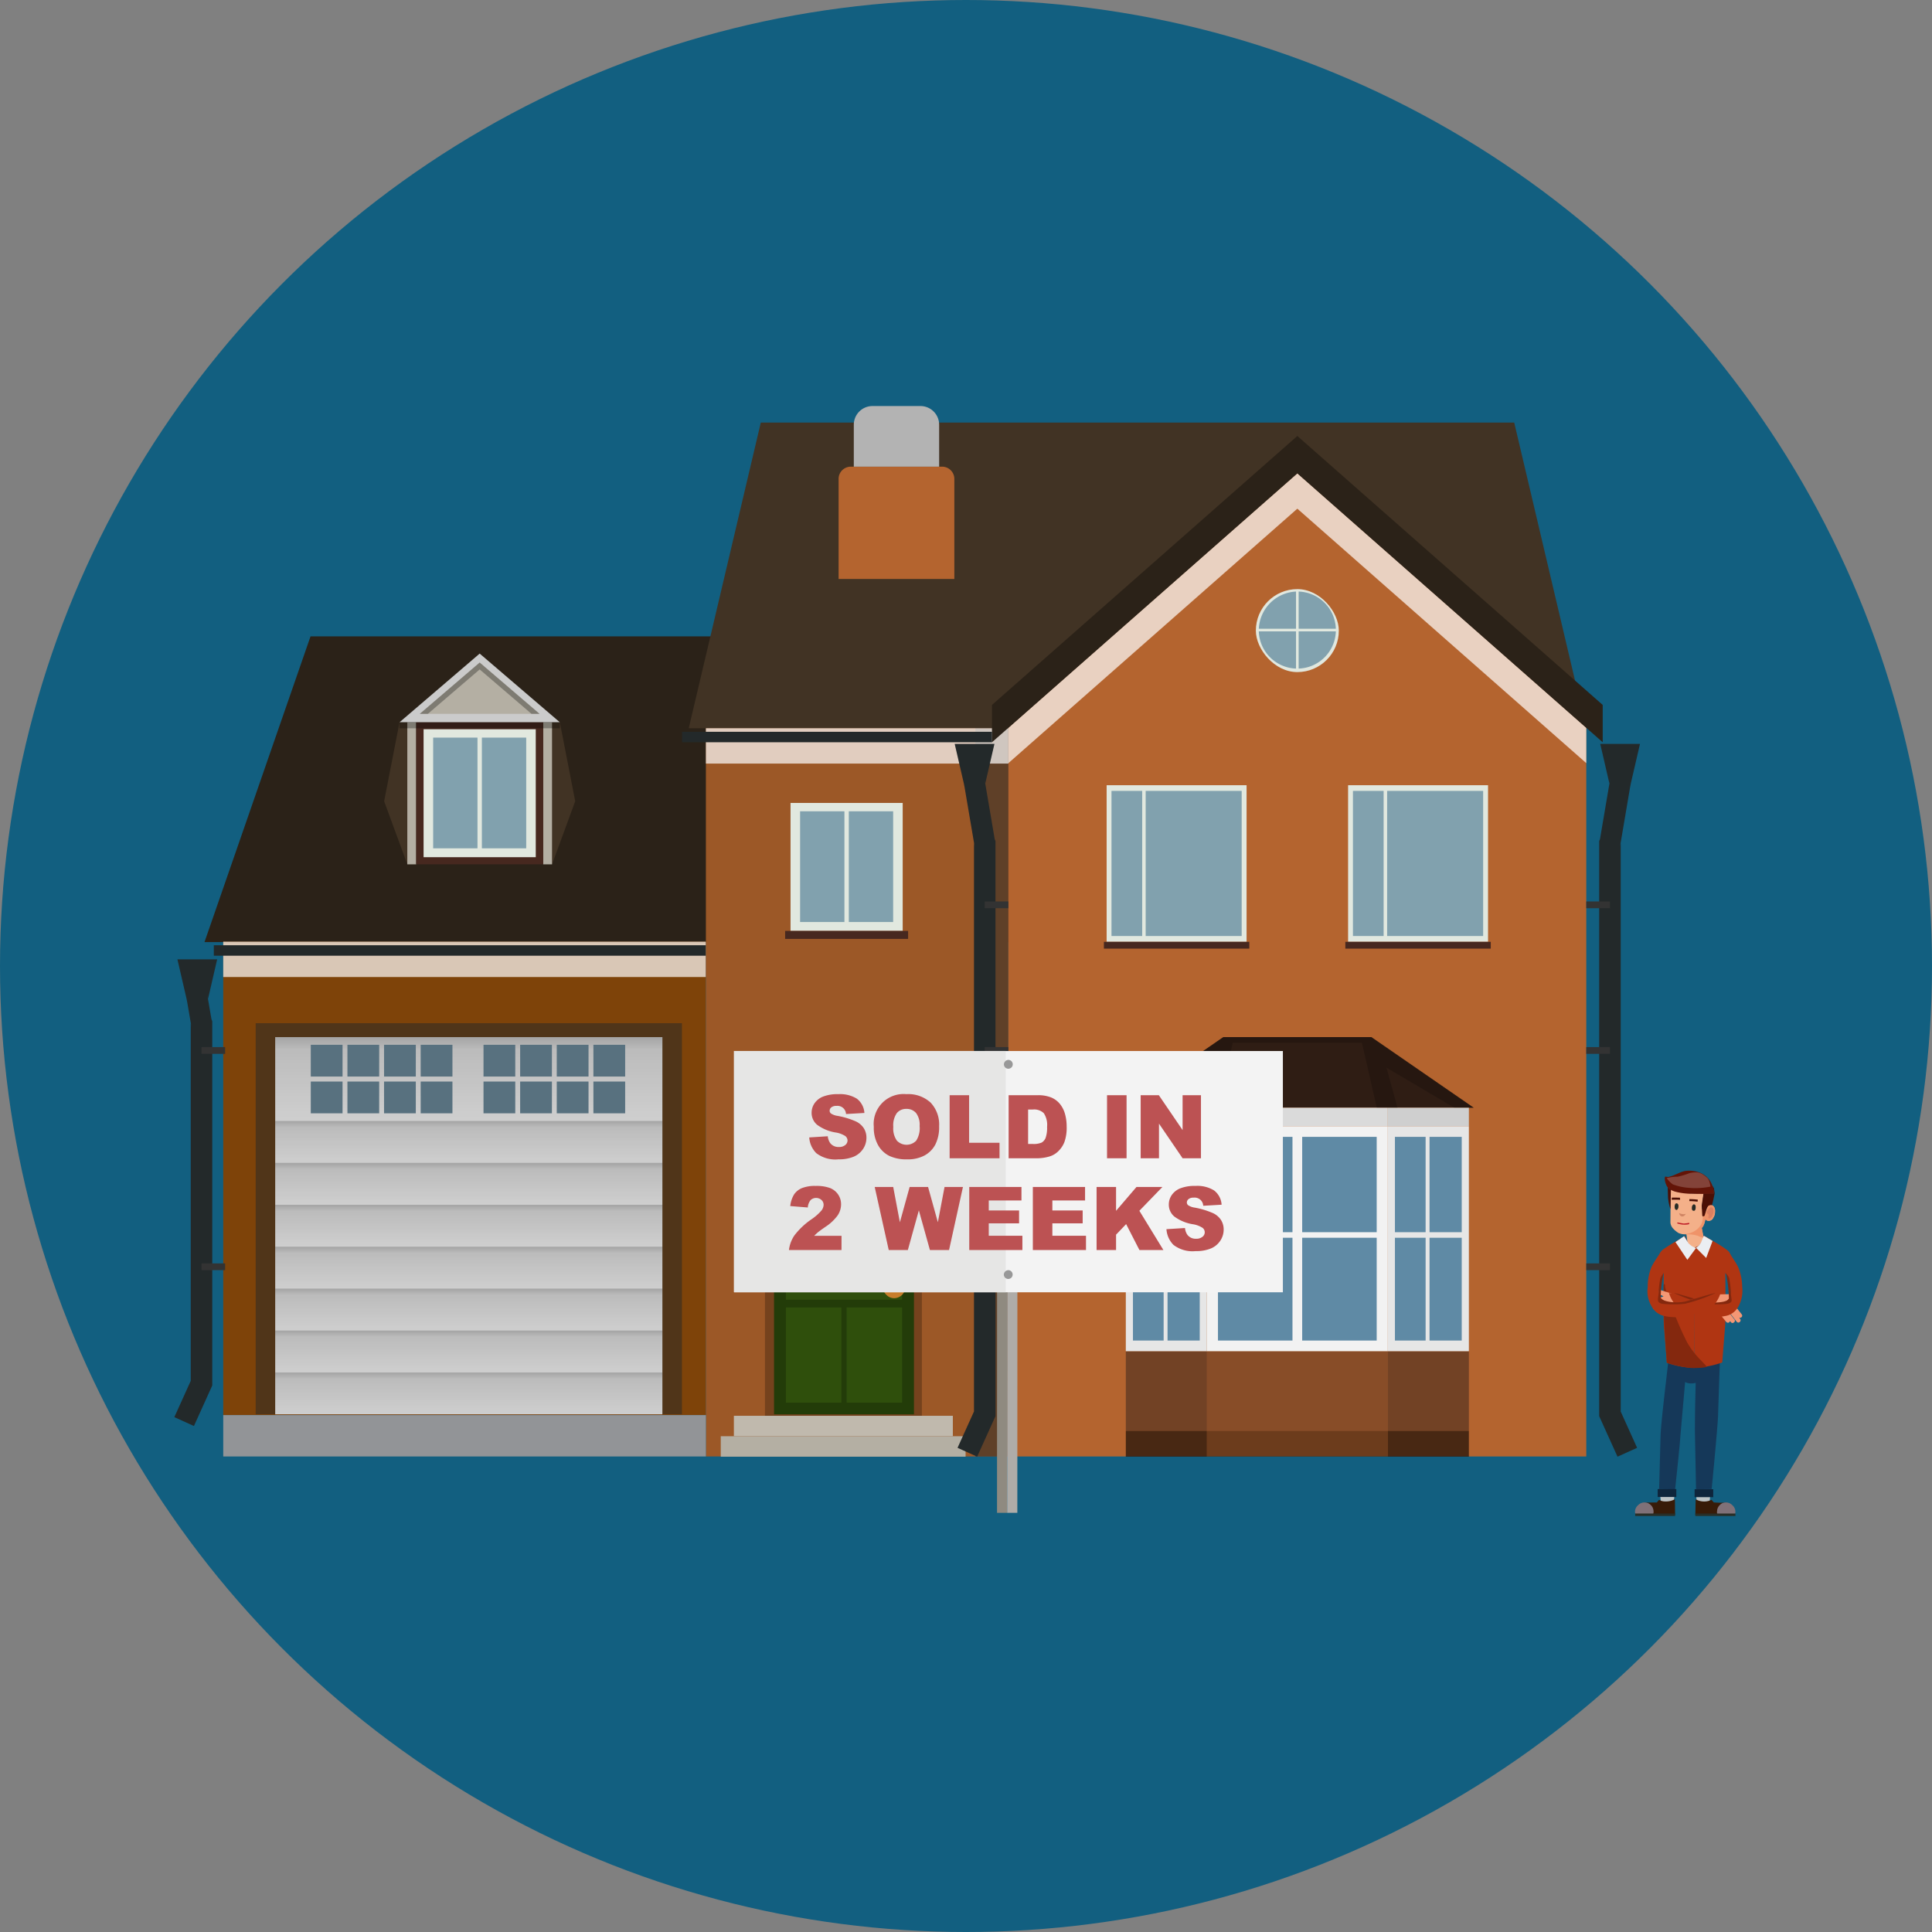 <?xml version="1.0" encoding="UTF-8"?>
<svg xmlns="http://www.w3.org/2000/svg" xmlns:xlink="http://www.w3.org/1999/xlink" width="110" height="110" viewBox="0 0 110 110">
  <rect x="0" y="0" width="110" height="110" fill="#808080" stroke="none"/>
  <defs>
    <style>.cls-1{fill:none;clip-rule:evenodd;}.cls-2{fill:#125f80;}.cls-3,.cls-39{fill:#2b2218;}.cls-10,.cls-11,.cls-12,.cls-29,.cls-3,.cls-38,.cls-40,.cls-5,.cls-8,.cls-9{fill-rule:evenodd;}.cls-4{fill:#7e4309;}.cls-5{fill:#413324;}.cls-11,.cls-6{fill:#b4afa3;}.cls-7{fill:#47281f;}.cls-32,.cls-8{fill:#e1e8df;}.cls-35,.cls-9{fill:#81a1ae;}.cls-10{fill:#cbcbcb;}.cls-12,.cls-13{opacity:0.3;}.cls-14,.cls-15,.cls-17,.cls-29{fill:#23292a;}.cls-15{stroke:#333;stroke-miterlimit:10;stroke-width:0.385px;}.cls-16{fill:#fff;opacity:0.7;}.cls-17,.cls-29{opacity:0.5;}.cls-18{fill:#cfcfcf;}.cls-19{fill:url(#linear-gradient);}.cls-20{fill:url(#linear-gradient-2);}.cls-21{fill:url(#linear-gradient-3);}.cls-22{fill:url(#linear-gradient-4);}.cls-23{fill:url(#linear-gradient-5);}.cls-24{fill:url(#linear-gradient-6);}.cls-25{fill:url(#linear-gradient-7);}.cls-26{fill:url(#linear-gradient-8);}.cls-27{fill:#58717f;}.cls-28{fill:#9c5827;}.cls-30{fill:#b4642f;}.cls-31{fill:#b3b3b3;}.cls-33{fill:#75421d;}.cls-34{fill:#233c09;}.cls-36{fill:#2f4f0c;}.cls-37{fill:#c87e2c;}.cls-38{fill:#c0b9ad;}.cls-40{fill:#2f1d14;}.cls-41,.cls-42{fill:#472c1e;}.cls-41,.cls-43{opacity:0.6;}.cls-42,.cls-44{opacity:0.4;}.cls-45{fill:#dadada;}.cls-46{fill:#e6e6e6;}.cls-47{fill:#f2f2f2;}.cls-48{fill:#5f8aa5;}.cls-49{clip-path:url(#clip-path);}.cls-50{opacity:0.2;}.cls-51{fill:#929497;}.cls-52{fill:#f4b089;}.cls-53{fill:#ef9369;}.cls-54{fill:#db8061;}.cls-55{fill:#d08564;}.cls-56{fill:#272c26;}.cls-57{fill:#4b0f05;}.cls-58{fill:#631407;}.cls-59{fill:#834339;}.cls-60{fill:#bcc3c6;}.cls-61{fill:#153859;}.cls-62{fill:#371b08;}.cls-63{fill:#807178;}.cls-64{fill:#282e27;}.cls-65{fill:#0e253c;}.cls-66{fill:#538255;}.cls-67{fill:#b03512;}.cls-68{fill:#84280e;}.cls-69{fill:#ebeef2;}.cls-70{fill:#bd1b25;}.cls-71{fill:#f49774;}.cls-72{fill:#8f8a80;}.cls-73{fill:#afaca8;}.cls-74{fill:#f3f3f3;}.cls-75{fill:#e6e6e5;}.cls-76{fill:#989898;}.cls-77{fill:#bc5253;}</style>
    <linearGradient id="linear-gradient" x1="-464.126" y1="5698.673" x2="-464.126" y2="5693.9" gradientTransform="translate(490.817 -5634.85)" gradientUnits="userSpaceOnUse">
      <stop offset="0" stop-opacity="0.2"></stop>
      <stop offset="0.141" stop-opacity="0.094"></stop>
      <stop offset="1" stop-opacity="0"></stop>
    </linearGradient>
    <linearGradient id="linear-gradient-2" x1="-464.126" y1="5693.9" x2="-464.126" y2="5691.513" gradientTransform="translate(490.817 -5627.691)" xlink:href="#linear-gradient"></linearGradient>
    <linearGradient id="linear-gradient-3" x1="-464.126" y1="5691.513" x2="-464.126" y2="5689.127" gradientTransform="translate(490.817 -5622.919)" xlink:href="#linear-gradient"></linearGradient>
    <linearGradient id="linear-gradient-4" x1="-464.126" y1="5689.127" x2="-464.126" y2="5686.741" gradientTransform="translate(490.817 -5618.146)" xlink:href="#linear-gradient"></linearGradient>
    <linearGradient id="linear-gradient-5" x1="-464.126" y1="5686.741" x2="-464.126" y2="5684.354" gradientTransform="translate(490.817 -5613.373)" xlink:href="#linear-gradient"></linearGradient>
    <linearGradient id="linear-gradient-6" x1="-464.126" y1="5684.354" x2="-464.126" y2="5681.968" gradientTransform="translate(490.817 -5608.6)" xlink:href="#linear-gradient"></linearGradient>
    <linearGradient id="linear-gradient-7" x1="-464.126" y1="5681.968" x2="-464.126" y2="5679.582" gradientTransform="translate(490.817 -5603.828)" xlink:href="#linear-gradient"></linearGradient>
    <linearGradient id="linear-gradient-8" x1="-464.126" y1="5679.582" x2="-464.126" y2="5677.195" gradientTransform="translate(490.817 -5599.055)" xlink:href="#linear-gradient"></linearGradient>
    <clipPath id="clip-path">
      <polygon class="cls-1" points="83.908 63.069 63.821 63.069 69.647 59.049 78.082 59.049 83.908 63.069"></polygon>
    </clipPath>
  </defs>
  <g id="Layer_1" data-name="Layer 1">
    <circle class="cls-2" cx="55" cy="55" r="55"></circle>
    <polygon class="cls-3" points="17.68 36.233 61.767 36.233 65.792 53.639 11.643 53.639 17.68 36.233"></polygon>
    <rect class="cls-4" x="12.71" y="53.616" width="27.481" height="26.954"></rect>
    <polygon class="cls-5" points="23.19 41.123 23.19 49.212 21.872 45.618 22.747 41.123 23.19 41.123"></polygon>
    <polygon class="cls-5" points="31.432 41.123 31.432 49.212 32.75 45.618 31.875 41.123 31.432 41.123"></polygon>
    <rect class="cls-6" x="23.19" y="41.123" width="0.507" height="8.089"></rect>
    <rect class="cls-6" x="30.925" y="41.123" width="0.507" height="8.089"></rect>
    <rect class="cls-7" x="23.697" y="41.112" width="7.228" height="8.099" transform="translate(54.622 90.324) rotate(-180)"></rect>
    <polygon class="cls-8" points="30.504 41.519 24.117 41.519 24.117 48.805 30.504 48.805 30.504 41.519 30.504 41.519"></polygon>
    <path class="cls-9" d="M24.662,41.995h2.524v6.304H24.662V41.995Zm2.774,6.304V41.995H29.96v6.304Z"></path>
    <polygon class="cls-10" points="27.311 37.212 22.747 41.123 31.875 41.123 27.311 37.212"></polygon>
    <polygon class="cls-11" points="30.721 40.643 27.311 37.721 23.901 40.643 30.721 40.643"></polygon>
    <polygon class="cls-12" points="27.311 38.115 30.261 40.643 30.721 40.643 27.311 37.721 23.901 40.643 24.361 40.643 27.311 38.115"></polygon>
    <rect class="cls-13" x="22.747" y="41.123" width="9.128" height="0.343"></rect>
    <polygon class="cls-14" points="10.102 54.622 10.621 56.866 10.666 57.096 10.905 58.491 10.86 58.262 10.86 78.751 10.915 78.499 9.926 80.686 11.042 81.191 12.031 79.003 12.085 78.883 12.085 78.751 12.085 58.262 12.085 58.142 12.04 58.032 11.801 56.636 11.846 56.866 12.364 54.622 10.102 54.622"></polygon>
    <line class="cls-15" x1="11.473" y1="59.809" x2="12.82" y2="59.809"></line>
    <line class="cls-15" x1="11.473" y1="72.125" x2="12.82" y2="72.125"></line>
    <rect class="cls-16" x="12.71" y="53.616" width="27.481" height="2.012"></rect>
    <rect class="cls-14" x="12.174" y="53.818" width="28.018" height="0.596"></rect>
    <rect class="cls-17" x="14.556" y="58.255" width="24.27" height="22.271" transform="translate(53.383 138.782) rotate(-180)"></rect>
    <rect class="cls-18" x="15.669" y="59.049" width="22.045" height="21.477"></rect>
    <rect class="cls-19" x="15.669" y="59.049" width="22.045" height="4.773" transform="translate(53.383 122.871) rotate(-180)"></rect>
    <rect class="cls-20" x="15.669" y="63.822" width="22.045" height="2.386" transform="translate(53.383 130.031) rotate(-180)"></rect>
    <rect class="cls-21" x="15.669" y="66.209" width="22.045" height="2.386" transform="translate(53.383 134.803) rotate(-180)"></rect>
    <rect class="cls-22" x="15.669" y="68.595" width="22.045" height="2.386" transform="translate(53.383 139.576) rotate(-180)"></rect>
    <rect class="cls-23" x="15.669" y="70.981" width="22.045" height="2.386" transform="translate(53.383 144.349) rotate(-180)"></rect>
    <rect class="cls-24" x="15.669" y="73.368" width="22.045" height="2.386" transform="translate(53.383 149.122) rotate(-180)"></rect>
    <rect class="cls-25" x="15.669" y="75.754" width="22.045" height="2.386" transform="translate(53.383 153.894) rotate(-180)"></rect>
    <rect class="cls-26" x="15.669" y="78.14" width="22.045" height="2.386" transform="translate(53.383 158.667) rotate(-180)"></rect>
    <rect class="cls-27" x="33.785" y="59.485" width="1.808" height="1.808" transform="translate(69.379 120.778) rotate(-180)"></rect>
    <rect class="cls-27" x="33.785" y="61.578" width="1.808" height="1.808" transform="translate(69.379 124.965) rotate(-180)"></rect>
    <rect class="cls-27" x="31.7" y="59.485" width="1.808" height="1.808" transform="translate(65.208 120.778) rotate(-180)"></rect>
    <rect class="cls-27" x="31.7" y="61.578" width="1.808" height="1.808" transform="translate(65.208 124.965) rotate(-180)"></rect>
    <rect class="cls-27" x="29.614" y="59.485" width="1.808" height="1.808" transform="translate(61.037 120.778) rotate(-180)"></rect>
    <rect class="cls-27" x="29.614" y="61.578" width="1.808" height="1.808" transform="translate(61.037 124.965) rotate(-180)"></rect>
    <rect class="cls-27" x="27.529" y="59.485" width="1.808" height="1.808" transform="translate(56.866 120.778) rotate(-180)"></rect>
    <rect class="cls-27" x="27.529" y="61.578" width="1.808" height="1.808" transform="translate(56.866 124.965) rotate(-180)"></rect>
    <rect class="cls-27" x="23.952" y="59.485" width="1.808" height="1.808" transform="translate(49.712 120.778) rotate(-180)"></rect>
    <rect class="cls-27" x="23.952" y="61.578" width="1.808" height="1.808" transform="translate(49.712 124.965) rotate(-180)"></rect>
    <rect class="cls-27" x="21.867" y="59.485" width="1.808" height="1.808" transform="translate(45.541 120.778) rotate(-180)"></rect>
    <rect class="cls-27" x="21.867" y="61.578" width="1.808" height="1.808" transform="translate(45.541 124.965) rotate(-180)"></rect>
    <rect class="cls-27" x="19.781" y="59.485" width="1.808" height="1.808" transform="translate(41.37 120.778) rotate(-180)"></rect>
    <rect class="cls-27" x="19.781" y="61.578" width="1.808" height="1.808" transform="translate(41.37 124.965) rotate(-180)"></rect>
    <rect class="cls-27" x="17.696" y="59.485" width="1.808" height="1.808" transform="translate(37.199 120.778) rotate(-180)"></rect>
    <rect class="cls-27" x="17.696" y="61.578" width="1.808" height="1.808" transform="translate(37.199 124.965) rotate(-180)"></rect>
    <polygon class="cls-5" points="43.317 24.058 86.213 24.058 90.316 41.463 39.214 41.463 43.317 24.058"></polygon>
    <rect class="cls-28" x="40.191" y="41.463" width="17.222" height="41.462"></rect>
    <polygon class="cls-29" points="55.534 41.463 57.413 41.463 57.413 82.925 55.534 82.925 55.534 68.834 55.534 41.463 55.534 41.463"></polygon>
    <path class="cls-30" d="M48.443,26.57h5.196a.697.697,0,0,1,.697.697v5.698a0,0,0,0,1,0,0H47.746a0,0,0,0,1,0,0V27.268A.697.697,0,0,1,48.443,26.57Z"></path>
    <path class="cls-31" d="M49.678,23.118h2.727a1.066,1.066,0,0,1,1.066,1.066V26.57a0,0,0,0,1,0,0H48.612a0,0,0,0,1,0,0V24.184A1.066,1.066,0,0,1,49.678,23.118Z"></path>
    <rect class="cls-32" x="43.552" y="61.747" width="8.936" height="2.508" transform="translate(96.041 126.002) rotate(-180)"></rect>
    <rect class="cls-33" x="43.552" y="64.255" width="8.936" height="16.354" transform="translate(96.041 144.864) rotate(-180)"></rect>
    <g id="Symbol_9_0_Layer2_0_MEMBER_8_MEMBER_12_MEMBER_0_FILL" data-name="Symbol 9 0 Layer2 0 MEMBER 8 MEMBER 12 MEMBER 0 FILL">
      <path class="cls-34" d="M52.038,64.658H44.07V80.527h7.968Z"></path>
    </g>
    <g id="Symbol_9_0_Layer2_0_MEMBER_8_MEMBER_12_MEMBER_1_MEMBER_1_FILL" data-name="Symbol 9 0 Layer2 0 MEMBER 8 MEMBER 12 MEMBER 1 MEMBER 1 FILL">
      <path class="cls-35" d="M48.522,67.139V71.794h2.519V67.139Z"></path>
    </g>
    <g id="Symbol_9_0_Layer2_0_MEMBER_8_MEMBER_12_MEMBER_1_MEMBER_1_FILL-2" data-name="Symbol 9 0 Layer2 0 MEMBER 8 MEMBER 12 MEMBER 1 MEMBER 1 FILL">
      <path class="cls-35" d="M45.066,67.139V71.794h2.519V67.139Z"></path>
    </g>
    <g id="Symbol_9_0_Layer2_0_MEMBER_8_MEMBER_12_MEMBER_2_MEMBER_0_FILL" data-name="Symbol 9 0 Layer2 0 MEMBER 8 MEMBER 12 MEMBER 2 MEMBER 0 FILL">
      <path class="cls-36" d="M47.905,79.863V74.442H44.747v5.421Z"></path>
    </g>
    <g id="Symbol_9_0_Layer2_0_MEMBER_8_MEMBER_12_MEMBER_2_MEMBER_1_FILL" data-name="Symbol 9 0 Layer2 0 MEMBER 8 MEMBER 12 MEMBER 2 MEMBER 1 FILL">
      <path class="cls-36" d="M51.361,79.863V74.442H48.203v5.421Z"></path>
    </g>
    <g id="Symbol_9_0_Layer2_0_MEMBER_8_MEMBER_12_MEMBER_2_MEMBER_1_FILL-2" data-name="Symbol 9 0 Layer2 0 MEMBER 8 MEMBER 12 MEMBER 2 MEMBER 1 FILL">
      <path class="cls-36" d="M51.36,74.002V72.592H44.747v1.409Z"></path>
    </g>
    <g id="Symbol_9_0_Layer2_0_MEMBER_8_MEMBER_12_MEMBER_2_MEMBER_1_FILL-3" data-name="Symbol 9 0 Layer2 0 MEMBER 8 MEMBER 12 MEMBER 2 MEMBER 1 FILL">
      <path class="cls-35" d="M51.041,66.528V65.236H45.066v1.292Z"></path>
    </g>
    <g id="Symbol_9_0_Layer2_0_MEMBER_8_MEMBER_13_FILL" data-name="Symbol 9 0 Layer2 0 MEMBER 8 MEMBER 13 FILL">
      <path class="cls-37" d="M51.55,73.276a.569.569,0,0,0-.19-.434.622.622,0,0,0-.894,0,.568.568,0,0,0-.19.434.584.584,0,0,0,.19.447.612.612,0,0,0,.447.19.648.648,0,0,0,.637-.637Z"></path>
    </g>
    <g id="Symbol_9_0_Layer2_0_MEMBER_8_MEMBER_12_MEMBER_2_MEMBER_1_FILL-4" data-name="Symbol 9 0 Layer2 0 MEMBER 8 MEMBER 12 MEMBER 2 MEMBER 1 FILL">
      <path class="cls-35" d="M52.038,63.819V62.082H44.07v1.737Z"></path>
    </g>
    <polygon class="cls-38" points="41.784 81.773 41.784 80.609 54.251 80.609 54.251 81.773 41.784 81.773 41.784 81.773"></polygon>
    <polygon class="cls-11" points="41.037 82.937 41.037 81.773 54.977 81.773 54.977 82.937 52.9 82.937 41.037 82.937 41.037 82.937"></polygon>
    <polygon class="cls-30" points="57.413 41.438 73.865 26.95 90.316 41.438 90.316 82.925 57.413 82.925 57.413 41.438"></polygon>
    <polygon class="cls-16" points="73.865 26.95 57.413 41.438 57.413 43.45 73.865 28.962 90.316 43.45 90.316 41.438 73.865 26.95"></polygon>
    <rect class="cls-16" x="40.191" y="41.463" width="17.222" height="2.012"></rect>
    <polygon class="cls-39" points="73.865 24.823 56.479 40.135 56.479 42.261 73.865 26.95 91.251 42.261 91.251 40.135 73.865 24.823"></polygon>
    <polygon class="cls-14" points="93.374 42.355 92.854 44.599 92.81 44.828 92.231 48.236 92.276 48.007 92.276 80.498 92.221 80.245 93.21 82.433 92.094 82.937 91.105 80.75 91.051 80.63 91.051 80.498 91.051 48.007 91.051 47.887 91.096 47.777 91.675 44.369 91.63 44.599 91.111 42.355 93.374 42.355"></polygon>
    <line class="cls-15" x1="91.663" y1="51.518" x2="90.316" y2="51.518"></line>
    <line class="cls-15" x1="91.663" y1="59.809" x2="90.316" y2="59.809"></line>
    <line class="cls-15" x1="91.663" y1="72.125" x2="90.316" y2="72.125"></line>
    <polygon class="cls-14" points="54.356 42.355 54.875 44.599 54.92 44.828 55.499 48.236 55.454 48.007 55.454 80.498 55.508 80.245 54.519 82.433 55.635 82.937 56.624 80.75 56.679 80.63 56.679 80.498 56.679 48.007 56.679 47.887 56.634 47.777 56.055 44.369 56.1 44.599 56.619 42.355 54.356 42.355"></polygon>
    <line class="cls-15" x1="56.066" y1="51.518" x2="57.413" y2="51.518"></line>
    <line class="cls-15" x1="56.066" y1="59.809" x2="57.413" y2="59.809"></line>
    <line class="cls-15" x1="56.066" y1="72.125" x2="57.413" y2="72.125"></line>
    <rect class="cls-14" x="38.833" y="41.665" width="17.646" height="0.596"></rect>
    <polygon class="cls-8" points="51.396 45.716 45.009 45.716 45.009 53.002 51.396 53.002 51.396 45.716 51.396 45.716"></polygon>
    <path class="cls-9" d="M45.554,46.192h2.524v6.304H45.554V46.192Zm2.774,6.304V46.192h2.524v6.304Z"></path>
    <rect class="cls-7" x="44.702" y="53.002" width="7.002" height="0.456"></rect>
    <rect class="cls-32" x="63.007" y="44.707" width="7.968" height="8.916" transform="translate(133.982 98.33) rotate(180)"></rect>
    <rect class="cls-35" x="65.23" y="45.03" width="5.466" height="8.263"></rect>
    <rect class="cls-35" x="63.284" y="45.03" width="1.747" height="8.263"></rect>
    <rect class="cls-7" x="62.851" y="53.623" width="8.28" height="0.388" transform="translate(133.982 107.634) rotate(180)"></rect>
    <rect class="cls-32" x="76.754" y="44.707" width="7.968" height="8.916" transform="translate(161.477 98.33) rotate(180)"></rect>
    <rect class="cls-35" x="78.978" y="45.03" width="5.466" height="8.263"></rect>
    <rect class="cls-35" x="77.031" y="45.03" width="1.747" height="8.263"></rect>
    <rect class="cls-7" x="76.599" y="53.623" width="8.28" height="0.388" transform="translate(161.477 107.634) rotate(180)"></rect>
    <polygon class="cls-40" points="83.908 63.069 63.821 63.069 69.647 59.049 78.082 59.049 83.908 63.069"></polygon>
    <rect class="cls-41" x="64.099" y="76.931" width="4.616" height="4.538"></rect>
    <rect class="cls-41" x="79.015" y="76.931" width="4.616" height="4.538"></rect>
    <rect class="cls-42" x="68.715" y="76.931" width="10.3" height="4.538"></rect>
    <rect class="cls-43" x="64.099" y="81.469" width="4.616" height="1.468"></rect>
    <rect class="cls-43" x="79.015" y="81.469" width="4.616" height="1.468"></rect>
    <rect class="cls-44" x="68.715" y="81.469" width="10.3" height="1.468"></rect>
    <rect class="cls-18" x="64.099" y="63.069" width="4.616" height="1.052"></rect>
    <rect class="cls-18" x="79.015" y="63.069" width="4.616" height="1.052"></rect>
    <rect class="cls-45" x="68.715" y="63.069" width="10.3" height="1.052"></rect>
    <rect class="cls-46" x="64.099" y="64.122" width="4.616" height="12.81"></rect>
    <rect class="cls-46" x="79.015" y="64.122" width="4.616" height="12.81"></rect>
    <rect class="cls-47" x="68.715" y="64.122" width="10.3" height="12.81"></rect>
    <rect class="cls-48" x="69.346" y="64.728" width="4.242" height="5.428"></rect>
    <rect class="cls-48" x="74.141" y="64.728" width="4.242" height="5.428"></rect>
    <rect class="cls-48" x="69.346" y="70.473" width="4.242" height="5.852"></rect>
    <rect class="cls-48" x="74.141" y="70.473" width="4.242" height="5.852"></rect>
    <rect class="cls-48" x="64.505" y="64.728" width="1.748" height="5.428"></rect>
    <rect class="cls-48" x="66.475" y="64.728" width="1.833" height="5.428"></rect>
    <rect class="cls-48" x="64.505" y="70.473" width="1.748" height="5.852"></rect>
    <rect class="cls-48" x="66.475" y="70.473" width="1.833" height="5.852"></rect>
    <rect class="cls-48" x="79.421" y="64.728" width="1.748" height="5.428"></rect>
    <rect class="cls-48" x="81.392" y="64.728" width="1.833" height="5.428"></rect>
    <rect class="cls-48" x="79.421" y="70.473" width="1.748" height="5.852"></rect>
    <rect class="cls-48" x="81.392" y="70.473" width="1.833" height="5.852"></rect>
    <g class="cls-49">
      <polygon class="cls-50" points="84.329 62.666 79.191 59.365 79.191 59.365 79.191 58.75 78.626 58.75 78.558 58.309 78.228 58.359 77.447 57.542 76.605 58.348 76.99 58.75 70.74 58.75 71.125 58.348 70.283 57.542 69.501 58.359 69.171 58.309 69.104 58.75 68.932 58.75 68.932 58.955 63.4 62.666 64.242 63.472 68.792 60.787 68.081 63.358 69.233 63.534 70.188 59.365 77.541 59.365 78.497 63.534 79.649 63.358 78.938 60.787 83.487 63.472 84.329 62.666"></polygon>
    </g>
    <rect class="cls-32" x="71.503" y="33.542" width="4.724" height="4.724" rx="2.362" transform="translate(147.73 71.808) rotate(180)"></rect>
    <path class="cls-9" d="M73.94,35.799h2.118A2.193,2.193,0,0,0,73.94,33.681Z"></path>
    <path class="cls-9" d="M73.79,35.799v-2.118a2.225,2.225,0,0,0-2.118,2.118Z"></path>
    <path class="cls-9" d="M73.94,35.948v2.118a2.193,2.193,0,0,0,2.118-2.118Z"></path>
    <path class="cls-9" d="M73.79,35.948H71.671A2.194,2.194,0,0,0,73.79,38.066Z"></path>
    <rect class="cls-51" x="12.71" y="80.57" width="27.481" height="2.355"></rect>
    <g id="Symbol_9ashasd_0_Layer2_0_MEMBER_16_MEMBER_26_FILL" data-name="Symbol 9ashasd 0 Layer2 0 MEMBER 16 MEMBER 26 FILL">
      <path class="cls-52" d="M95.48,67.801l-.362-.119-.011,1.914a.555.555,0,0,0,.129.325,1.454,1.454,0,0,0,.324.276.862.862,0,0,0,.456.074l.075.576q.003.091.162.138a.703.703,0,0,0,.278.03.506.506,0,0,0,.294-.205.569.569,0,0,0,.18-.29l-.122-.62a.973.973,0,0,0,.148-.234,1.831,1.831,0,0,0,.064-.252.356.356,0,0,0,.227.098.306.306,0,0,0,.178-.097l.017-.023.079-.153a.526.526,0,0,0,.05-.21l.002-.122a.343.343,0,0,0-.093-.219.21.21,0,0,0-.181-.064.216.216,0,0,0-.165.115l-.097.237-.032.126a.689.689,0,0,0-.184-.287l.01-.204.102-.683a7.366,7.366,0,0,1-.95.009,2.857,2.857,0,0,1-.577-.138m1.622,1.39.033.015-.017.023Z"></path>
    </g>
    <g id="Symbol_9ashasd_0_Layer2_0_MEMBER_16_MEMBER_27_FILL" data-name="Symbol 9ashasd 0 Layer2 0 MEMBER 16 MEMBER 27 FILL">
      <path class="cls-53" d="M96.018,70.282a1.723,1.723,0,0,1,.639.078,2.934,2.934,0,0,0,.342.122l-.103-.562a.454.454,0,0,0,.122-.2,1.133,1.133,0,0,0,.076-.305l.06.062a.165.165,0,0,0,.166.026.462.462,0,0,0,.308-.38q.07-.415-.145-.505a.251.251,0,0,0-.183-.003l-.065.04-.2.566a.151.151,0,0,1-.058-.052l-.041-.075.011.282a.783.783,0,0,1-.209.506,1.15,1.15,0,0,1-.394.281,1.196,1.196,0,0,1-.281.082.643.643,0,0,1-.232.004Z"></path>
    </g>
    <g id="Symbol_9ashasd_0_Layer2_0_MEMBER_16_MEMBER_28_FILL" data-name="Symbol 9ashasd 0 Layer2 0 MEMBER 16 MEMBER 28 FILL">
      <path class="cls-54" d="M97.171,69.039a.096.096,0,0,0,.04.065l.01-.002q.054.022.06.062a.458.458,0,0,1-.019.144l.002.01q.01.069.07.06a.04.04,0,0,0,.037-.026.294.294,0,0,0,.152-.205.439.439,0,0,0,.025-.307.142.142,0,0,0-.136-.101l-.048.017-.009.011a.867.867,0,0,0-.179.229Z"></path>
    </g>
    <g id="Symbol_9ashasd_0_Layer2_0_MEMBER_16_MEMBER_29_FILL" data-name="Symbol 9ashasd 0 Layer2 0 MEMBER 16 MEMBER 29 FILL">
      <path class="cls-55" d="M95.756,69.258q.125.022.23-.155a.301.301,0,0,1-.2.019.444.444,0,0,1-.147-.039l-.044-.024.034.096A.182.182,0,0,0,95.756,69.258Z"></path>
    </g>
    <g id="Symbol_9ashasd_0_Layer2_0_MEMBER_16_MEMBER_30_FILL" data-name="Symbol 9ashasd 0 Layer2 0 MEMBER 16 MEMBER 30 FILL">
      <path class="cls-56" d="M96.37,68.621a.207.207,0,0,0-.042.128q-.013.184.099.188.103.015.117-.169.012-.194-.1-.198Q96.402,68.566,96.37,68.621Z"></path>
    </g>
    <g id="Symbol_9ashasd_0_Layer2_0_MEMBER_16_MEMBER_31_FILL" data-name="Symbol 9ashasd 0 Layer2 0 MEMBER 16 MEMBER 31 FILL">
      <path class="cls-56" d="M95.463,68.512q-.102-.005-.115.179-.004.183.1.198.041.004.073-.051a.207.207,0,0,0,.042-.128Q95.578,68.536,95.463,68.512Z"></path>
    </g>
    <g id="Symbol_9ashasd_0_Layer2_0_MEMBER_16_MEMBER_33_FILL" data-name="Symbol 9ashasd 0 Layer2 0 MEMBER 16 MEMBER 33 FILL">
      <path class="cls-57" d="M96.187,68.274l-.004.112a3.741,3.741,0,0,1,.47.032l.014-.113A3.512,3.512,0,0,0,96.187,68.274Z"></path>
    </g>
    <g id="Symbol_9ashasd_0_Layer2_0_MEMBER_16_MEMBER_34_FILL" data-name="Symbol 9ashasd 0 Layer2 0 MEMBER 16 MEMBER 34 FILL">
      <path class="cls-57" d="M95.183,68.189l-.002.122a4.488,4.488,0,0,1,.476.001l-.008-.12Q95.313,68.18,95.183,68.189Z"></path>
    </g>
    <g id="Symbol_9ashasd_0_Layer2_0_MEMBER_16_MEMBER_35_FILL" data-name="Symbol 9ashasd 0 Layer2 0 MEMBER 16 MEMBER 35 FILL">
      <path class="cls-57" d="M97.582,67.643l-.103-.147.034.096a.463.463,0,0,1,.046.175l.016.18-.586.005-.1.693q.007.12.032.562.023.088.133.011.032-.126.074-.254a.796.796,0,0,1,.119-.291.256.256,0,0,1,.153-.063.098.098,0,0,1,.072.01,6.783,6.783,0,0,0,.153-.68Z"></path>
    </g>
    <g id="Symbol_9ashasd_0_Layer2_0_MEMBER_16_MEMBER_36_FILL" data-name="Symbol 9ashasd 0 Layer2 0 MEMBER 16 MEMBER 36 FILL">
      <path class="cls-57" d="M94.972,68.2a3.036,3.036,0,0,0,.136.648l.028-1.117a.278.278,0,0,1-.121-.063l-.063-.082Z"></path>
    </g>
    <g id="Symbol_9ashasd_0_Layer2_0_MEMBER_16_MEMBER_37_FILL" data-name="Symbol 9ashasd 0 Layer2 0 MEMBER 16 MEMBER 37 FILL">
      <path class="cls-58" d="M95.537,66.811q-.324.139-.344.142l-.213.062-.166-.026q-.037.026-.026.166a.915.915,0,0,0,.072.283.603.603,0,0,0,.168.248,1.322,1.322,0,0,0,.4.174,3.66,3.66,0,0,0,.926.106q.204.01.68.011a4.616,4.616,0,0,0,.534-.018.287.287,0,0,0,.005-.173,1.529,1.529,0,0,0-.131-.406,1.139,1.139,0,0,0-.325-.418,1.283,1.283,0,0,0-.365-.209,1.714,1.714,0,0,0-.822-.081A1.911,1.911,0,0,0,95.537,66.811Z"></path>
    </g>
    <g id="Symbol_9ashasd_0_Layer2_0_MEMBER_16_MEMBER_38_FILL" data-name="Symbol 9ashasd 0 Layer2 0 MEMBER 16 MEMBER 38 FILL">
      <path class="cls-59" d="M95.513,66.997a2.378,2.378,0,0,0-.616.081.762.762,0,0,0,.124.154,1.276,1.276,0,0,0,.222.2,3.241,3.241,0,0,0,.961.202,4.32,4.32,0,0,0,1.183-.073,1.842,1.842,0,0,0-.079-.332.561.561,0,0,0-.107-.176,3.111,3.111,0,0,0-.25-.186.685.685,0,0,0-.442-.117,1.365,1.365,0,0,0-.327.048A4.175,4.175,0,0,1,95.513,66.997Z"></path>
    </g>
    <g id="Symbol_9ashasd_0_Layer2_0_MEMBER_16_MEMBER_39_FILL" data-name="Symbol 9ashasd 0 Layer2 0 MEMBER 16 MEMBER 39 FILL">
      <path class="cls-60" d="M96.605,85.533l-.05-.641.841.01-.06.621Z"></path>
    </g>
    <g id="Symbol_9ashasd_0_Layer2_0_MEMBER_16_MEMBER_40_FILL" data-name="Symbol 9ashasd 0 Layer2 0 MEMBER 16 MEMBER 40 FILL">
      <path class="cls-60" d="M95.353,84.892l-.05.641-.741-.01-.06-.621Z"></path>
    </g>
    <g id="Symbol_9ashasd_0_Layer2_0_MEMBER_16_MEMBER_41_FILL" data-name="Symbol 9ashasd 0 Layer2 0 MEMBER 16 MEMBER 41 FILL">
      <path class="cls-61" d="M97.926,77.393l-.11,3.294q-.05.871-.36,4.095l-.891.01-.06-3.114q-.01-.27.01-1.632l.03-1.312-.09.02a1.007,1.007,0,0,1-.25.01q-.23-.03-.26-.09l-.27,3.074q-.02.42-.3,3.043l-.911-.01.08-3.003q.01-.491.24-2.503l.22-1.912a7.26,7.26,0,0,0,1.592.28,2.655,2.655,0,0,0,.991-.1Z"></path>
    </g>
    <g id="Symbol_9ashasd_0_Layer2_0_MEMBER_16_MEMBER_42_FILL" data-name="Symbol 9ashasd 0 Layer2 0 MEMBER 16 MEMBER 42 FILL">
      <path class="cls-62" d="M96.544,85.362a.998.998,0,0,0,.601.12.872.872,0,0,0,.21-.05l.09-.04.13.15a5.412,5.412,0,0,0,.731.01l-.18.691H96.525Z"></path>
    </g>
    <g id="Symbol_9ashasd_0_Layer2_0_MEMBER_16_MEMBER_43_FILL" data-name="Symbol 9ashasd 0 Layer2 0 MEMBER 16 MEMBER 43 FILL">
      <path class="cls-63" d="M97.766,86.003a.494.494,0,0,1,.16-.32.464.464,0,0,1,.34-.14.509.509,0,0,1,.37.16.494.494,0,0,1,.17.34q.01.24-.16.25a2.639,2.639,0,0,1-.39-.05,3.009,3.009,0,0,0-.37.03Q97.726,86.263,97.766,86.003Z"></path>
    </g>
    <g id="Symbol_9ashasd_0_Layer2_0_MEMBER_16_MEMBER_44_FILL" data-name="Symbol 9ashasd 0 Layer2 0 MEMBER 16 MEMBER 44 FILL">
      <path class="cls-64" d="M96.525,86.314v-.14h2.283v.14Z"></path>
    </g>
    <g id="Symbol_9ashasd_0_Layer2_0_MEMBER_16_MEMBER_45_FILL" data-name="Symbol 9ashasd 0 Layer2 0 MEMBER 16 MEMBER 45 FILL">
      <path class="cls-62" d="M95.193,85.433l.17-.07.01.881H93.781l-.18-.691.731-.01.13-.15a.619.619,0,0,0,.29.09A1.108,1.108,0,0,0,95.193,85.433Z"></path>
    </g>
    <g id="Symbol_9ashasd_0_Layer2_0_MEMBER_16_MEMBER_46_FILL" data-name="Symbol 9ashasd 0 Layer2 0 MEMBER 16 MEMBER 46 FILL">
      <path class="cls-63" d="M93.982,85.683a.495.495,0,0,1,.16.32q.03.26-.13.27a1.866,1.866,0,0,1-.37-.03,2.128,2.128,0,0,0-.391.05q-.17-.01-.16-.25a.495.495,0,0,1,.17-.34.509.509,0,0,1,.37-.16A.497.497,0,0,1,93.982,85.683Z"></path>
    </g>
    <g id="Symbol_9ashasd_0_Layer2_0_MEMBER_16_MEMBER_47_FILL" data-name="Symbol 9ashasd 0 Layer2 0 MEMBER 16 MEMBER 47 FILL">
      <path class="cls-64" d="M95.373,86.173v.14H93.101v-.14Z"></path>
    </g>
    <g id="Symbol_9ashasd_0_Layer2_0_MEMBER_16_MEMBER_48_FILL" data-name="Symbol 9ashasd 0 Layer2 0 MEMBER 16 MEMBER 48 FILL">
      <path class="cls-65" d="M96.484,85.242v-.451h1.061v.451Z"></path>
    </g>
    <g id="Symbol_9ashasd_0_Layer2_0_MEMBER_16_MEMBER_49_FILL" data-name="Symbol 9ashasd 0 Layer2 0 MEMBER 16 MEMBER 49 FILL">
      <path class="cls-65" d="M94.382,85.232v-.45h1.061v.45Z"></path>
    </g>
    <g id="Symbol_9ashasd_0_Layer2_0_MEMBER_16_MEMBER_25_FILL" data-name="Symbol 9ashasd 0 Layer2 0 MEMBER 16 MEMBER 25 FILL">
      <path class="cls-66" d="M96.499,71.057a.432.432,0,0,0,.065.005"></path>
      <path class="cls-67" d="M96.475,77.885a5.188,5.188,0,0,1-1.573-.295l-.157-1.966q-.039-.403-.029-1.809l.01-1.327c-.51-.389-.21-1.212-.079-1.317a7.768,7.768,0,0,1,.737-.472l.551-.324a1.436,1.436,0,0,0,.147.344.623.623,0,0,0,.417.339"></path>
    </g>
    <g id="Symbol_9ashasd_0_Layer2_0_MEMBER_16_MEMBER_25_FILL-2" data-name="Symbol 9ashasd 0 Layer2 0 MEMBER 16 MEMBER 25 FILL">
      <path class="cls-66" d="M96.459,71.041a.421.421,0,0,1-.065.005"></path>
      <path class="cls-67" d="M96.483,77.869a5.188,5.188,0,0,0,1.573-.295l.157-1.966q.039-.403.03-1.809l-.01-1.327c.374.655.633-.929.079-1.317a7.747,7.747,0,0,0-.737-.472l-.55-.325a1.437,1.437,0,0,1-.147.344.623.623,0,0,1-.417.339"></path>
    </g>
    <g id="Symbol_9ashasd_0_Layer2_0_MEMBER_16_MEMBER_51_FILL" data-name="Symbol 9ashasd 0 Layer2 0 MEMBER 16 MEMBER 51 FILL">
      <path class="cls-68" d="M96.76,77.364q.423.442.423.452-.01.03-.334.059-.334.02-.6.01a7.211,7.211,0,0,1-1.347-.295l-.138-1.996q-.03-.403-.039-1.445l-.01-.964a.213.213,0,0,1,.039-.079q.039-.04.049.157A8.753,8.753,0,0,0,95.295,74.7a18.488,18.488,0,0,0,.757,1.72A4.758,4.758,0,0,0,96.76,77.364Z"></path>
    </g>
    <g id="Symbol_9ashasd_0_Layer2_0_MEMBER_16_MEMBER_52_FILL" data-name="Symbol 9ashasd 0 Layer2 0 MEMBER 16 MEMBER 52 FILL">
      <path class="cls-69" d="M97.007,70.358l.501.295-.365.97-.58-.58a.862.862,0,0,0,.285-.305Z"></path>
    </g>
    <g id="Symbol_9ashasd_0_Layer2_0_MEMBER_16_MEMBER_53_FILL" data-name="Symbol 9ashasd 0 Layer2 0 MEMBER 16 MEMBER 53 FILL">
      <path class="cls-69" d="M96.131,70.777a.911.911,0,0,0,.265.206l.167.079-.492.668-.678-1.013.491-.334Z"></path>
    </g>
    <g id="Symbol_1_Newcz_0_Layer2_2_MEMBER_30_MEMBER_0_MEMBER_0_MEMBER_0_FILL" data-name="Symbol 1   Newcz 0 Layer2 2 MEMBER 30 MEMBER 0 MEMBER 0 MEMBER 0 FILL">
      <path class="cls-70" d="M96.184,69.654q-.02-.048-.068-.017l-.244.028-.262-.043a.122.122,0,0,0-.103-.008q-.048.02.008.047a1.217,1.217,0,0,0,.619.046A.054.054,0,0,0,96.184,69.654Z"></path>
    </g>
    <g id="Symbol_1_Newcz_0_Layer2_2_MEMBER_27_MEMBER_0_MEMBER_0_MEMBER_0_FILL" data-name="Symbol 1   Newcz 0 Layer2 2 MEMBER 27 MEMBER 0 MEMBER 0 MEMBER 0 FILL">
      <path class="cls-71" d="M95.302,73.702l-.023-.007-.03-.021-.664-.212q-.118-.06-.159.076-.06.118.076.159l.213.113-.181.069-.25.134-.213.118a.116.116,0,0,0-.029.176.163.163,0,0,0,.106.057l.039-.015a.122.122,0,0,0-.04.173q.067.106.188.032l.452-.343.015-.008.052-.009-.472.339a.104.104,0,0,0-.025.165q.013.041.08.061a.1.1,0,0,0,.096-.033l.059-.032.017.067a.122.122,0,0,0,.173.04l.687-.42Z"></path>
    </g>
    <g id="Symbol_1_Newcz_0_Layer2_2_MEMBER_27_MEMBER_0_MEMBER_0_MEMBER_0_FILL-2" data-name="Symbol 1   Newcz 0 Layer2 2 MEMBER 27 MEMBER 0 MEMBER 0 MEMBER 0 FILL">
      <path class="cls-71" d="M97.851,73.707h.024l.035-.012.697-.012q.13-.024.13.118.024.13-.118.13l-.236.047.154.118.201.201.425.532a.116.116,0,0,1-.024.177.162.162,0,0,1-.118.024l.047.059a.121.121,0,0,1-.012.177q-.095.083-.189-.024L98.453,74.7l-.012-.012-.047-.024.354.461a.104.104,0,0,1-.024.165.106.106,0,0,1-.095.035.1.1,0,0,1-.083-.059l-.047-.047-.035.059a.122.122,0,0,1-.177-.012l-.792-.957Z"></path>
    </g>
    <path class="cls-67" d="M98.96,72.139a2.945,2.945,0,0,1,.232,1.127,1.878,1.878,0,0,1-.214,1.117,1.033,1.033,0,0,1-.771.548,3.107,3.107,0,0,1-1.92-.216c-.258-.129-.585-.243-.853-.383a1.767,1.767,0,0,1-.408-.713,7.711,7.711,0,0,1,1.963.472c.539.109.993.303,1.421-.115.19-.186.112-.728.028-.966-.025-.071-.137-.467-.192-.579.125-.408.059-.794.165-1.2C98.589,71.562,98.782,71.779,98.96,72.139Z"></path>
    <g id="Symbol_1_Newcz_0_Layer2_2_MEMBER_29_MEMBER_0_MEMBER_0_MEMBER_0_FILL" data-name="Symbol 1   Newcz 0 Layer2 2 MEMBER 29 MEMBER 0 MEMBER 0 MEMBER 0 FILL">
      <path class="cls-68" d="M98.554,73.734a5.303,5.303,0,0,0-.106-.976,1.625,1.625,0,0,0-.18-.278,8.024,8.024,0,0,1,.168,1.442c.001.203-.767.314-1.401.18-.033-.006-1.668-.496-1.724-.485a9.266,9.266,0,0,0,1.748.615,6.518,6.518,0,0,0,1.302,0C98.653,74.14,98.603,74.094,98.554,73.734Z"></path>
    </g>
    <path class="cls-67" d="M94.026,72.139a3.034,3.034,0,0,0-.212,1.145A1.65,1.65,0,0,0,94.01,74.33a1.08,1.08,0,0,0,.769.602,3.107,3.107,0,0,0,1.92-.216c.258-.129.585-.243.853-.383A1.768,1.768,0,0,0,97.96,73.62a7.711,7.711,0,0,0-1.963.472c-.539.109-.991.25-1.419-.169-.19-.186-.115-.674-.03-.913.025-.071.137-.467.192-.579-.125-.408-.059-.794-.165-1.2C94.397,71.562,94.204,71.779,94.026,72.139Z"></path>
    <g id="Symbol_1_Newcz_0_Layer2_2_MEMBER_29_MEMBER_0_MEMBER_0_MEMBER_0_FILL-2" data-name="Symbol 1   Newcz 0 Layer2 2 MEMBER 29 MEMBER 0 MEMBER 0 MEMBER 0 FILL">
      <path class="cls-68" d="M94.434,73.681a4.745,4.745,0,0,1,.104-.923,1.625,1.625,0,0,1,.18-.278,7.444,7.444,0,0,0-.166,1.389c-.001.203.764.368,1.399.233.033-.006,1.668-.496,1.724-.485a9.269,9.269,0,0,1-1.748.615,6.518,6.518,0,0,1-1.302,0C94.333,74.14,94.385,74.041,94.434,73.681Z"></path>
    </g>
    <polygon class="cls-72" points="56.772 61.775 56.772 62.584 56.766 86.134 57.344 86.134 57.35 61.776 56.772 61.775"></polygon>
    <polygon class="cls-73" points="57.351 61.776 57.351 62.585 57.344 86.134 57.923 86.134 57.929 61.776 57.351 61.776"></polygon>
    <rect class="cls-74" x="41.798" y="59.841" width="31.244" height="13.736"></rect>
    <rect class="cls-75" x="41.785" y="59.838" width="15.48" height="13.735"></rect>
    <path class="cls-76" d="M57.428,60.346a.252.252,0,1,1-.27.251.261.261,0,0,1,.27-.251"></path>
    <path class="cls-76" d="M57.424,72.318a.251.251,0,1,1-.27.251.261.261,0,0,1,.27-.251"></path>
    <path class="cls-77" d="M46.075,64.76l1.056-.066a.799.799,0,0,0,.14.392.586.586,0,0,0,.489.219.539.539,0,0,0,.366-.112.333.333,0,0,0,.129-.258.33.33,0,0,0-.123-.25,1.417,1.417,0,0,0-.567-.208,2.417,2.417,0,0,1-1.041-.436.877.877,0,0,1-.314-.693.943.943,0,0,1,.16-.522,1.065,1.065,0,0,1,.482-.387,2.254,2.254,0,0,1,.883-.142,1.807,1.807,0,0,1,1.049.256,1.106,1.106,0,0,1,.431.814l-1.046.061a.488.488,0,0,0-.544-.463.444.444,0,0,0-.291.082.25.25,0,0,0-.098.199.199.199,0,0,0,.08.154.908.908,0,0,0,.372.133,4.669,4.669,0,0,1,1.042.316,1.101,1.101,0,0,1,.458.398,1.006,1.006,0,0,1,.143.531,1.133,1.133,0,0,1-.191.637,1.185,1.185,0,0,1-.533.441,2.152,2.152,0,0,1-.864.151,1.781,1.781,0,0,1-1.268-.353A1.391,1.391,0,0,1,46.075,64.76Z"></path>
    <path class="cls-77" d="M49.75,64.155a1.701,1.701,0,0,1,1.853-1.859,1.876,1.876,0,0,1,1.381.481A1.816,1.816,0,0,1,53.47,64.125a2.204,2.204,0,0,1-.212,1.032,1.509,1.509,0,0,1-.612.627,2.02,2.02,0,0,1-.998.225,2.298,2.298,0,0,1-1.005-.193,1.512,1.512,0,0,1-.646-.612A2.042,2.042,0,0,1,49.75,64.155ZM50.86,64.16a1.2,1.2,0,0,0,.202.78.763.763,0,0,0,1.103.005,1.33,1.33,0,0,0,.195-.835,1.112,1.112,0,0,0-.204-.74.699.699,0,0,0-.555-.234.676.676,0,0,0-.539.238A1.205,1.205,0,0,0,50.86,64.16Z"></path>
    <path class="cls-77" d="M54.068,62.357h1.109v2.706h1.732v.884H54.068Z"></path>
    <path class="cls-77" d="M57.427,62.357h1.649a1.964,1.964,0,0,1,.787.133,1.276,1.276,0,0,1,.496.379,1.579,1.579,0,0,1,.283.575,2.645,2.645,0,0,1,.089.696,2.42,2.42,0,0,1-.131.892,1.489,1.489,0,0,1-.364.532,1.195,1.195,0,0,1-.499.285,2.569,2.569,0,0,1-.661.098H57.427Zm1.109.814v1.961h.272a1.139,1.139,0,0,0,.495-.077.528.528,0,0,0,.23-.27,1.71,1.71,0,0,0,.083-.623,1.212,1.212,0,0,0-.186-.781.785.785,0,0,0-.617-.21Z"></path>
    <path class="cls-77" d="M63.03,62.357h1.112v3.59H63.03Z"></path>
    <path class="cls-77" d="M64.945,62.357h1.035l1.352,1.986V62.357h1.046v3.59H67.332l-1.344-1.971v1.971h-1.043Z"></path>
    <path class="cls-77" d="M47.911,71.172H44.919a1.887,1.887,0,0,1,.312-.834,4.22,4.22,0,0,1,.979-.922,2.932,2.932,0,0,0,.561-.494.553.553,0,0,0,.122-.321.374.374,0,0,0-.121-.28.462.462,0,0,0-.617.004.736.736,0,0,0-.162.424l-.999-.081a1.584,1.584,0,0,1,.215-.657.994.994,0,0,1,.442-.362,1.982,1.982,0,0,1,.79-.127,2.223,2.223,0,0,1,.818.12,1,1,0,0,1,.461.369.973.973,0,0,1,.167.557,1.143,1.143,0,0,1-.191.627,2.646,2.646,0,0,1-.699.656c-.201.139-.335.236-.403.291s-.147.129-.238.219h1.557Z"></path>
    <path class="cls-77" d="M49.802,67.582h1.054l.38,2.01.555-2.01h1.05l.557,2.007.38-2.007h1.048l-.791,3.59H52.946l-.63-2.26-.627,2.26H50.601Z"></path>
    <path class="cls-77" d="M55.185,67.582h2.973v.767H56.296v.57h1.726v.733H56.296v.708h1.915v.812H55.185Z"></path>
    <path class="cls-77" d="M58.806,67.582h2.973v.767H59.917v.57h1.726v.733H59.917v.708h1.915v.812H58.806Z"></path>
    <path class="cls-77" d="M62.435,67.582h1.109v1.357l1.162-1.357h1.475l-1.31,1.355L66.24,71.172H64.874l-.757-1.477-.573.601v.876H62.435Z"></path>
    <path class="cls-77" d="M66.413,69.984l1.056-.066a.799.799,0,0,0,.14.392.586.586,0,0,0,.489.219.539.539,0,0,0,.366-.112.319.319,0,0,0,.006-.508,1.417,1.417,0,0,0-.567-.208,2.417,2.417,0,0,1-1.041-.436.877.877,0,0,1-.314-.693.943.943,0,0,1,.16-.522,1.065,1.065,0,0,1,.482-.387,2.254,2.254,0,0,1,.883-.142,1.806,1.806,0,0,1,1.049.256,1.106,1.106,0,0,1,.431.814l-1.046.061a.488.488,0,0,0-.544-.463.444.444,0,0,0-.291.082.25.25,0,0,0-.098.199.199.199,0,0,0,.08.154.907.907,0,0,0,.372.133,4.671,4.671,0,0,1,1.042.316,1.101,1.101,0,0,1,.458.399,1.005,1.005,0,0,1,.144.531,1.133,1.133,0,0,1-.191.637,1.185,1.185,0,0,1-.533.441,2.152,2.152,0,0,1-.864.151,1.782,1.782,0,0,1-1.268-.352A1.392,1.392,0,0,1,66.413,69.984Z"></path>
  </g>
</svg>
